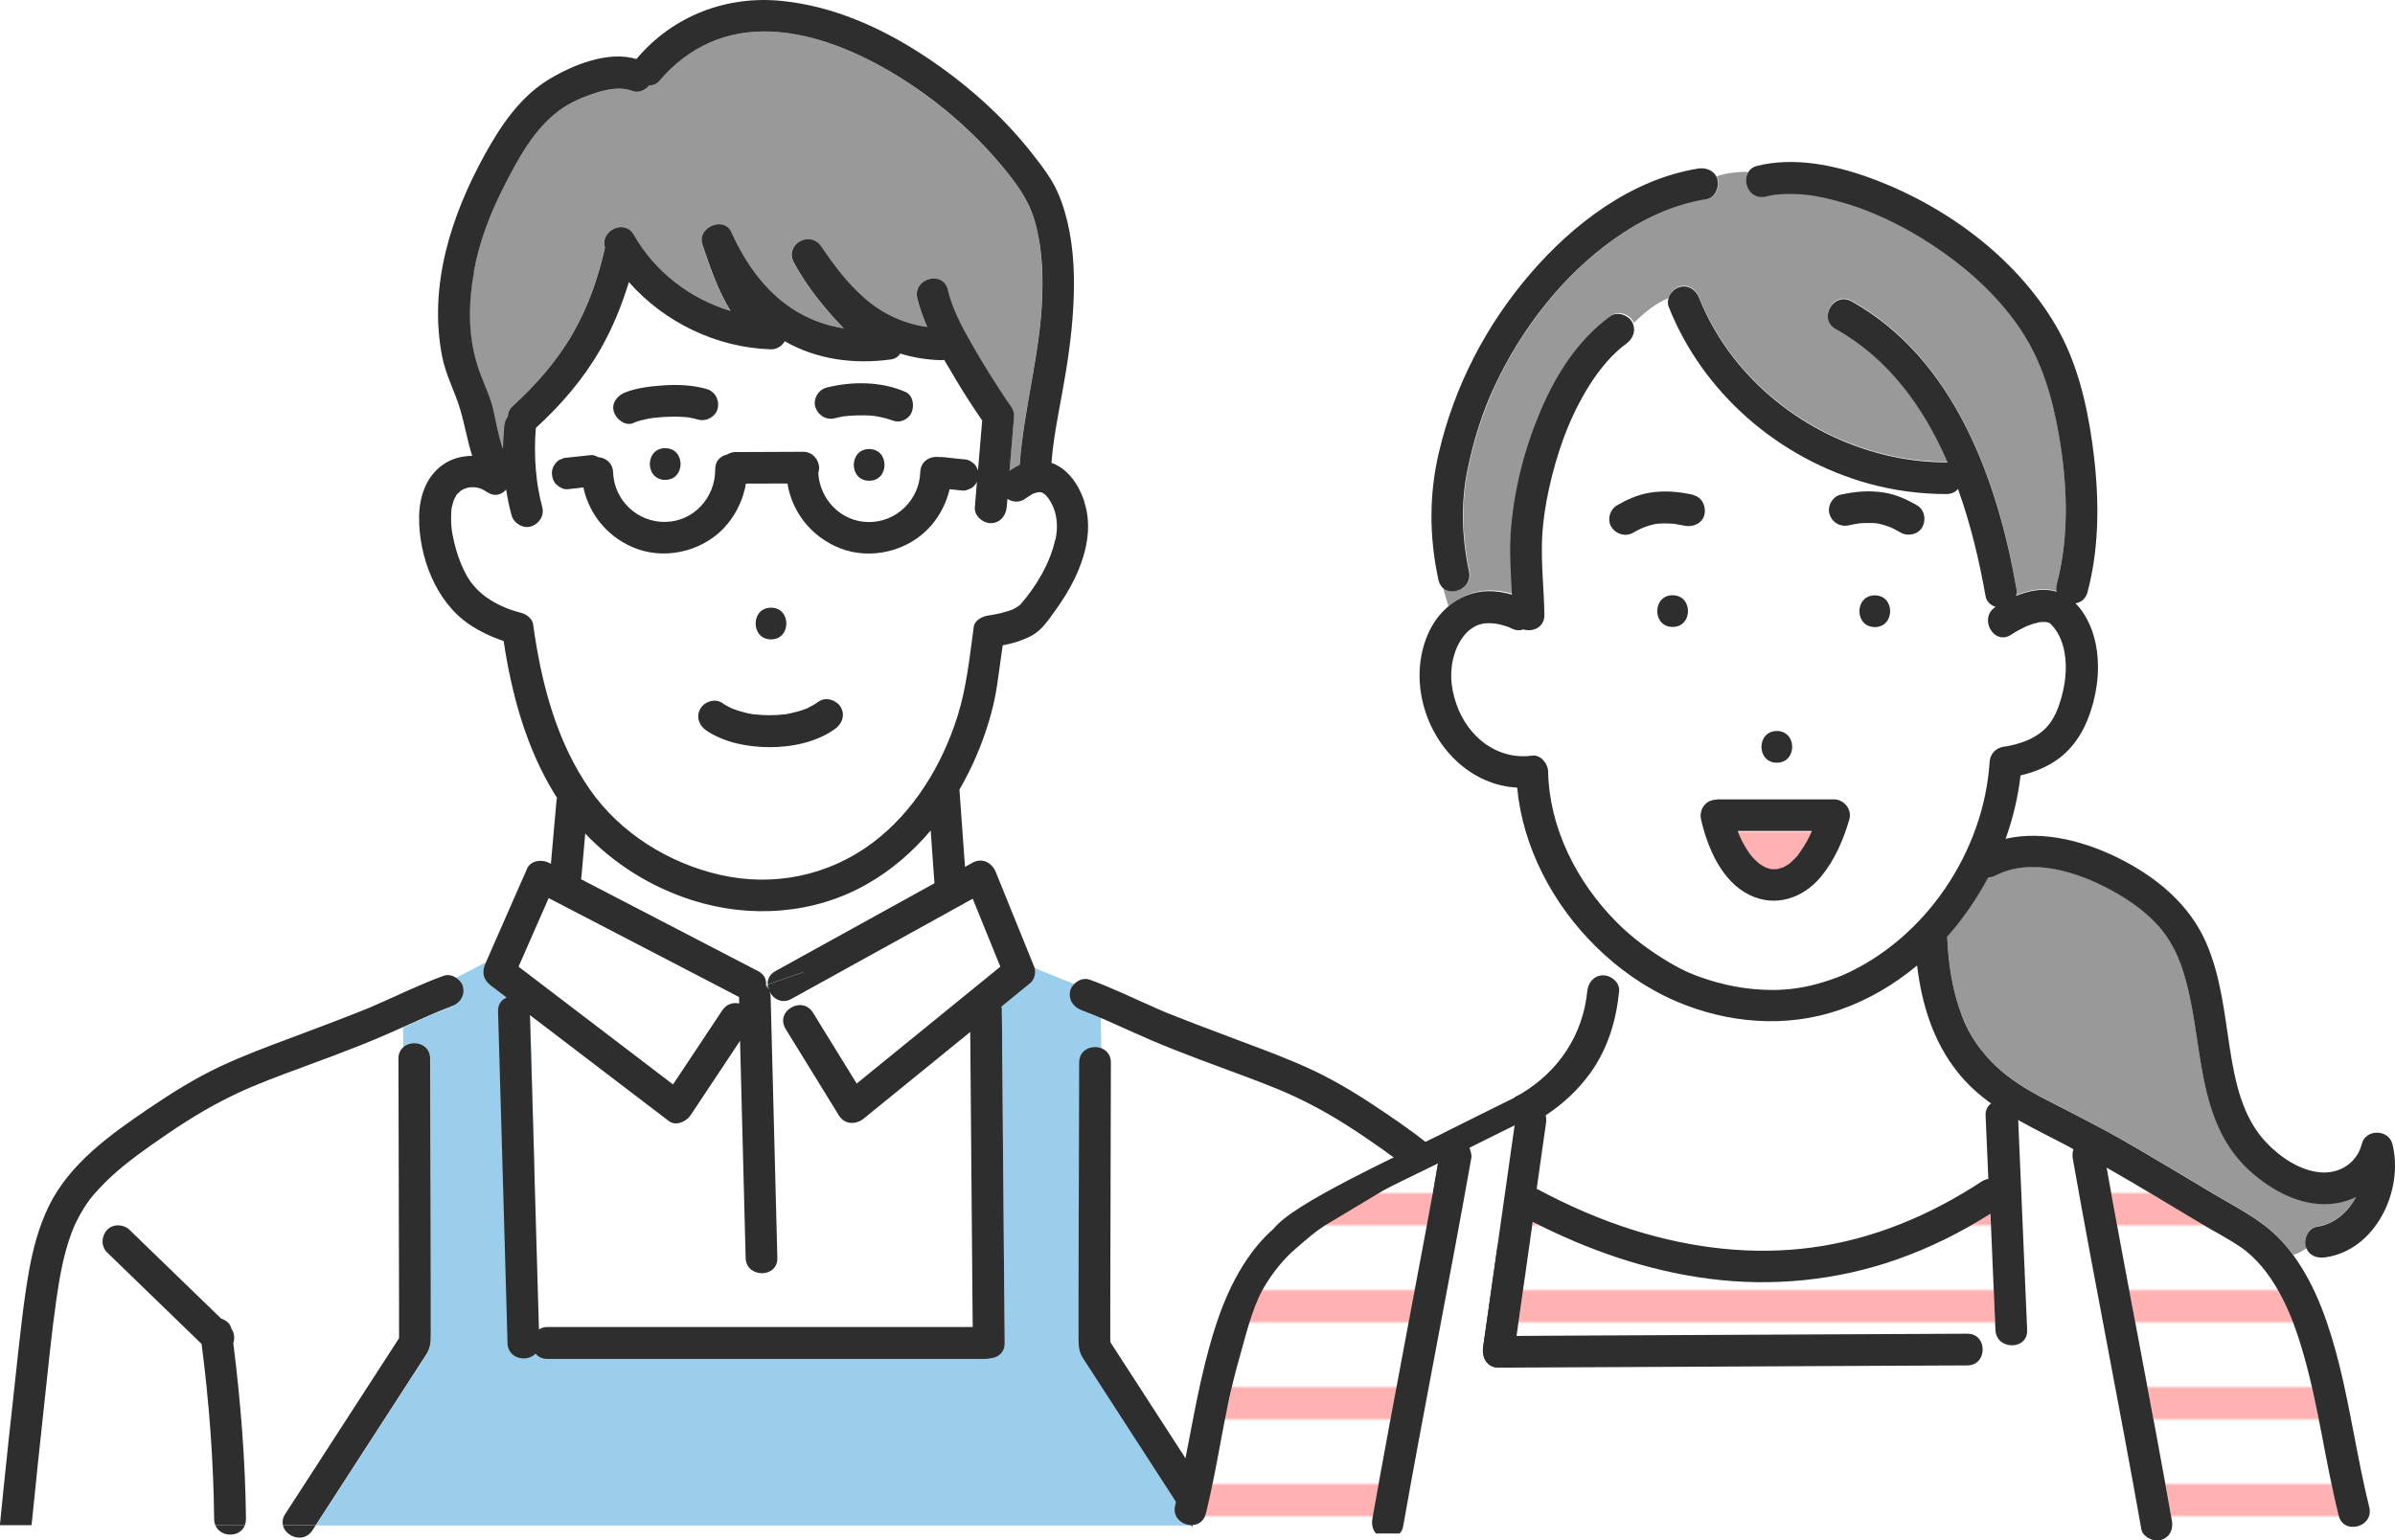 <?xml version="1.0" encoding="UTF-8"?>
<svg id="_レイヤー_2" data-name="レイヤー 2" xmlns="http://www.w3.org/2000/svg" width="192.59" height="123.91" xmlns:xlink="http://www.w3.org/1999/xlink" viewBox="0 0 192.59 123.91">
  <defs>
    <style>
      .cls-1 {
        fill: #fff;
      }

      .cls-2 {
        fill: url(#_新規パターンスウォッチ_4);
      }

      .cls-3 {
        fill: #ffe665;
      }

      .cls-4 {
        fill: #9aceec;
      }

      .cls-5, .cls-6 {
        fill: none;
      }

      .cls-7 {
        fill: #2e2e2e;
      }

      .cls-8 {
        fill: #999;
      }

      .cls-6 {
        stroke: #2e2e2e;
        stroke-miterlimit: 10;
        stroke-width: 2px;
      }

      .cls-9 {
        fill: #ffb2b1;
      }

      .cls-10 {
        fill: #7cc8a9;
      }
    </style>
    <pattern id="_新規パターンスウォッチ_4" data-name="新規パターンスウォッチ 4" x="0" y="0" width="30" height="30" patternTransform="translate(-6185.19 -6411.82) scale(.26)" patternUnits="userSpaceOnUse" viewBox="0 0 30 30">
      <g>
        <rect class="cls-5" width="30" height="30"/>
        <rect class="cls-9" y="10" width="30" height="10"/>
      </g>
    </pattern>
  </defs>
  <g id="_レイヤー_1-2" data-name="レイヤー 1">
    <g>
      <g>
        <path class="cls-4" d="m89.37,108.95c-.33-.51-.36-.99-.36-1.58,0-1.16,0-2.33,0-3.49,0-3.71.02-7.41.03-11.12,0-2.54.01-5.07.02-7.61,0-.17-.12-.25-.31-.25v-4.9l-2.38-.85h0l-2.75-1.11-.43-.21c.15.38-.02.98-.33,1.23-.56.45-1.11.91-1.67,1.36-.22.18-.44.36-.66.54.01.08.02.15.03.24,0,1.11.02,2.21.03,3.32.04,4.8.08,9.61.12,14.41.03,3.03.05,6.06.08,9.09,0,.79-.57,1.19-1.18,1.23-.11.03-.23.05-.36.05h-34.86c-.13,0-.25-.02-.36-.05-.61-.03-1.19-.44-1.18-1.23.03-3.03.05-6.06.08-9.09.04-4.8.08-9.61.12-14.41,0-1.11.02-2.21.03-3.32,0-.08.01-.16.03-.24-.22-.18-.44-.36-.66-.54-.56-.45-1.11-.91-1.67-1.36-.31-.25-.48-.85-.33-1.23l-.43.21-1.1.44c-.08-.29-.05-.62.11-.97.02-.04.03-.08.05-.11l-2.4,1.25c.21.14.36.33.47.55l-.48.2-.17,1.5s-.09.05-.14.07c-1.27.46-2.61,1.08-3.97,1.7l.03,1.6c.71-.65,2.18-.35,2.18.9,0,2.54.01,5.07.02,7.61,0,3.71.02,7.41.03,11.12,0,1.16,0,2.33,0,3.49,0,.59-.03,1.07-.36,1.58-2.96,4.58-5.93,9.16-8.89,13.74h72.87c-2.96-4.58-5.93-9.16-8.89-13.74Z"/>
        <path class="cls-1" d="m107.62,107.87c-.18.18-.37.36-.55.53-.61,4.67-.96,9.41-1.01,14.11,0,.18-.04.34-.1.48h14.77c-.33-3.32-.68-6.64-1.04-9.95-.3-2.75-.57-5.55-.96-8.26-.26-1.78-.57-3.57-1.2-5.26-.05-.14-.11-.28-.16-.42-.01-.03-.14-.32-.17-.38-.17-.35-.35-.69-.55-1.03-.47-.77-.66-1.01-1.24-1.65-1.29-1.42-2.76-2.53-4.3-3.62-1.83-1.29-3.71-2.54-5.71-3.57-1.73-.9-3.23-1.49-5.04-2.17-2.62-.98-8.3-3.52-10.87-4.62-.33-.14-.65-.29-.98-.43l.08,4.2-.38.04c0,1.9,0,3.81-.01,5.71-.01,4.11-.02,8.21-.03,12.32,0,.81,0,1.63,0,2.44,2.67,4.12,5.33,8.24,8,12.36.39.6.77,1.19,1.16,1.79.2.31.53,2.22.46,2.49h5.81c-.05-.14-.09-.3-.08-.48.05-4.73.43-9.48,1.02-14.18-.13-.38-.09-.81.15-1.14.07-.4.42-.7.82-.82,2.12-2.06,4.24-4.11,6.37-6.17.33-.32.66-.64,1-.97.48-.47,1.33-.51,1.81,0,.46.5.51,1.31,0,1.81-2.35,2.28-4.7,4.55-7.05,6.83Z"/>
        <g>
          <path class="cls-10" d="m67.85,33.48s.04,0,.06,0c0,0,0,0,.01,0-.02,0-.05,0-.07,0Z"/>
          <path class="cls-10" d="m52.63,33.59s-.03,0-.04,0c.08-.01.18-.03.04,0Z"/>
          <path class="cls-10" d="m67.93,33.47s-.01,0-.02,0c0,0,0,0,0,0,.07,0,.13-.02,0,0Z"/>
          <path class="cls-8" d="m39.65,32.92c.26,1.05.43,2.15.78,3.18,0-.62.04-1.23.1-1.83.03-.31.14-.57.3-.79,0-.28.12-.58.4-.83,1.9-1.72,3.57-3.64,4.84-5.86,1.23-2.14,2.02-4.47,2.57-6.87-.44-1.32,1.55-2.37,2.32-1.03,1.7,2.96,4.54,5.16,7.78,6.12-1-1.63-1.66-3.48-2.27-5.36-.45-1.37,1.74-2.3,2.33-.98,1.09,2.41,2.66,4.69,4.9,6.16,1.26.83,2.68,1.35,4.14,1.58-.35-.35-.68-.72-1.01-1.09-1.13-1.29-2.19-2.68-3-4.2-.78-1.46,1.29-2.64,2.21-1.29,1.07,1.57,2.09,2.96,3.58,4.24,1.41,1.21,3.1,1.98,4.93,2.23-.33-.75-.61-1.52-.8-2.31-.38-1.6,2.08-2.28,2.46-.68.43,1.81,1.38,3.44,2.36,5.11.75,1.29,1.55,2.56,2.39,3.8.19.28.44.56.53.89.09.33.02.7-.01,1.03-.1,1.24-.21,2.48-.31,3.72.26-.18.53-.34.82-.47,0-.02,0-.04,0-.07.34-4.55,1.67-8.95,1.81-13.53.07-2.1-.05-4.24-.68-6.26-.51-1.62-1.52-2.96-2.55-4.17-2.42-2.87-5.32-5.36-8.52-7.32-3.05-1.86-6.59-3.36-10.1-3.5-3.51-.14-6.58,1.19-8.93,3.96-.21.25-.52.36-.83.37-.32.39-.86.64-1.34.45-1.02-.41-2.23-.11-3.31.27-1,.35-2.02.84-2.85,1.5-1.85,1.49-3.07,3.73-4.13,5.82-1.13,2.22-2.01,4.49-2.47,6.96-.44,2.4-.48,4.96.21,7.32.38,1.27,1.02,2.43,1.33,3.73Z"/>
          <path class="cls-1" d="m42.57,78.42c3.85,2.94,7.7,5.87,11.55,8.81,1.32-1.99,2.64-3.98,3.96-5.96.35-.52.88-.65,1.36-.55,0-.17,0-.35-.01-.52-.61-.32-1.21-.63-1.82-.95-4.5-2.34-9-4.67-13.49-7.01-.81,1.84-1.61,3.68-2.42,5.51.29.22.59.45.88.67Z"/>
          <path class="cls-10" d="m61.61,79.3c.09.08.16.18.23.29-.05-.13-.08-.26-.08-.4l-.14.05s0,.04,0,.06Z"/>
          <path class="cls-1" d="m62.37,78.13c.66-.36,1.32-.73,1.97-1.09,3.6-1.99,7.21-3.98,10.81-5.97,0-.02,0-.04,0-.06-.02-.31-.04-.63-.07-.94-.08-1.08-.15-2.17-.23-3.25-1.45,1.72-3.17,3.21-5.15,4.33-4.26,2.42-9.4,2.76-14.03,1.28-3.29-1.05-6.25-2.89-8.6-5.36-.1,1.14-.2,2.27-.3,3.41,0,.09-.02.17-.04.26,4.75,2.47,9.5,4.93,14.25,7.4.5.26.67.69.63,1.12l.14-.05c-.02-.4.16-.81.63-1.07Z"/>
          <path class="cls-1" d="m65.37,81.45c1.17,1.9,2.34,3.81,3.52,5.71.15-.12.29-.24.44-.36,3.7-3.01,7.41-6.03,11.11-9.04-.74-1.82-1.48-3.65-2.22-5.47-.23.13-.46.26-.69.38-4.62,2.55-9.24,5.1-13.86,7.66-.76.42-1.48,0-1.77-.61.05.14.09.29.1.46,0,0,0,0,0,0l1.12,1.38c.41-.77,1.67-1.11,2.27-.13Z"/>
          <path class="cls-1" d="m78.09,90.28c-.02-2.43-.04-4.85-.06-7.28-2.85,2.32-5.71,4.64-8.56,6.96-.64.52-1.54.5-2.01-.26-1.43-2.32-2.86-4.65-4.29-6.97-.26-.42-.24-.83-.06-1.16l-1.12-1.38c.18,6.99.36,13.99.54,20.98.04,1.65-2.51,1.64-2.55,0-.15-5.82-.3-11.64-.45-17.46-1.33,2-2.66,4-3.98,5.99-.34.52-1.18.89-1.75.46-.6-.46-1.2-.91-1.8-1.37-3.12-2.38-6.25-4.76-9.37-7.15.03,1,.06,1.99.09,2.99.14,4.79.27,9.58.41,14.37.08,2.64.15,5.29.23,7.93.18-.12.41-.2.68-.2h34.2c0-.68-.01-1.36-.02-2.04-.04-4.8-.08-9.61-.12-14.41Z"/>
          <path class="cls-10" d="m52.54,33.61s.02,0,.03,0c0,0-.02,0-.03,0Z"/>
          <path class="cls-10" d="m101.22,79.62c.15.13.05.03,0,0h0Z"/>
          <path class="cls-10" d="m89.32,107.93c0,.22.06-.1,0-.21,0,.07,0,.14,0,.21Z"/>
          <path class="cls-1" d="m30.76,83.37c-2.57,1.1-5.22,2.03-7.84,3.02-1.82.68-3.32,1.27-5.04,2.17-1.99,1.04-3.87,2.28-5.71,3.57-1.54,1.08-3.01,2.2-4.3,3.62-.58.64-.77.88-1.24,1.65-.2.33-.39.67-.55,1.03-.03.06-.16.35-.17.38-.06.14-.11.28-.16.42-.62,1.69-.94,3.48-1.2,5.26-.39,2.72-.66,5.51-.96,8.26-.36,3.32-.71,6.63-1.04,9.95h14.77c-.06-.14-.09-.3-.1-.48-.05-4.71-.4-9.45-1.01-14.11-.18-.18-.37-.36-.55-.53-2.35-2.28-4.7-4.55-7.05-6.83-.51-.5-.46-1.3,0-1.81.47-.51,1.33-.47,1.81,0,.33.32.67.64,1,.97,2.12,2.06,4.24,4.11,6.37,6.17.4.13.74.42.82.82.24.34.28.76.15,1.14.6,4.7.97,9.45,1.02,14.18,0,.18-.03.34-.08.48h3.06c-.06-.27-.02-.58.18-.89.39-.6.77-1.19,1.16-1.79,2.67-4.12,5.33-8.24,8-12.36,0-.81,0-1.63,0-2.44-.01-4.11-.02-8.21-.03-12.32,0-2.58-.01-5.15-.02-7.73,0-.4.15-.7.37-.9l-.03-1.6c-.54.24-1.08.48-1.61.71Z"/>
          <path class="cls-1" d="m79.49,49.51c-.25.03.08-.01.17-.03.28-.05.55-.1.83-.17.32-.08.65-.17.96-.3.12-.05.53-.31.57-.36,1.26-1.43,2.41-3.35,2.82-5.22.19-.85.16-1.77-.16-2.59-.14-.35-.34-.69-.59-.96-.12-.12-.07-.1-.28-.21-.02-.01-.03-.02-.04-.03-.02,0-.04,0-.09-.02-.02,0-.04,0-.05-.01-.05,0-.09,0-.14,0-.07,0-.07,0-.06,0-.02,0-.05.02-.1.03-.09.03-.19.06-.28.09-.02,0-.03,0-.04.01-.02.01-.04.03-.07.05-.14.09-.29.18-.43.27-.5.42-1.09.37-1.53.09-.02.22-.04.45-.06.67-.06.69-.54,1.28-1.28,1.28-.65,0-1.33-.59-1.28-1.28.06-.69.12-1.38.17-2.07-.05.14-.13.26-.24.36-.12.12-.25.21-.41.26-.15.08-.32.12-.49.11-.07,0-.14-.02-.21-.02-.28-.03-.57-.06-.85-.09-.25,1.08-.75,2.07-1.49,2.93-1.76,2.04-4.83,2.8-7.34,1.81-2.25-.89-3.83-2.86-4.21-5.2-1.11,0-2.23,0-3.34.01-.19,1.18-.69,2.28-1.46,3.22-1.69,2.1-4.73,2.96-7.27,2.04-2.25-.81-3.85-2.68-4.34-4.95-.42.05-.84.09-1.26.14-.33.04-.67-.16-.9-.37-.25-.23-.36-.57-.37-.9-.01-.32.15-.68.37-.9.12-.12.25-.21.41-.26.15-.08.32-.12.49-.11.08,0,.15-.02.23-.03.54-.06,1.07-.12,1.61-.17.21-.02.42.05.61.16.6.05,1.17.45,1.2,1.22.08,2.24,1.96,4.03,4.22,3.99,2.27-.05,4.01-1.98,3.99-4.22,0-.69.44-1.09.96-1.2.2-.12.43-.2.67-.2.23,0,.46,0,.69,0,1.59,0,3.17-.01,4.76-.02.72,0,1.25.59,1.28,1.28,0,.14-.02.28-.07.41.11,2.13,1.82,3.92,4,3.96,2.27.04,4.13-1.78,4.2-4.01.03-.93.85-1.33,1.56-1.21.05,0,.11-.02.17-.01.07,0,.14.02.21.02.5.05.99.1,1.49.16.23,0,.45.06.64.17.09.07.17.13.26.2.16.15.26.34.31.55.11-1.35.23-2.69.34-4.04-.76-1.11-1.49-2.25-2.19-3.41-.29-.48-.58-.96-.86-1.46-.08.01-.17.02-.27.02-1.14-.02-2.23-.21-3.27-.53-.14.24-.38.42-.74.47-2.96.41-5.94.02-8.55-1.46-.23.39-.65.66-1.1.65-4.38-.14-8.56-2.15-11.43-5.41-.56,1.87-1.3,3.69-2.28,5.39-1.37,2.39-3.17,4.5-5.2,6.34-.1,1.12-.1,2.25,0,3.38.02.29.05.58.09.86,0,.04.01.08.02.12,0,.01,0,.04.01.09.02.14.04.29.07.43.08.5.19.99.32,1.47.19.69-.23,1.36-.89,1.57-.66.21-1.39-.25-1.57-.89-.19-.67-.33-1.37-.44-2.07-.35.41-.93.6-1.52.21-.37-.25-.72-.42-1.29-.4-.32.01-.6.12-.86.3.02,0-.19.18-.24.23-.12.13-.01-.03-.13.19-.16.3-.14.2-.24.56-.1.34-.11.44-.13.66-.04.59,0,1.25.07,1.71.22,1.22.58,2.36,1.11,3.35.93,1.76,2.73,2.67,4.51,3.13.39.1.83.47.89.89.64,4.66,1.85,9.41,4.58,13.32,2.44,3.49,6.33,5.9,10.45,6.84,4.28.97,8.7.08,12.23-2.55,3.35-2.5,5.63-6.28,6.87-10.22.73-2.33.97-4.75,1.3-7.16.08-.57.7-.87,1.2-.93Zm-9.61-10.83c-1.65,0-1.64-2.55,0-2.55s1.64,2.55,0,2.55Zm-3.45-7.5c2.03-.52,4.4-.51,6.34.34.65.29.75,1.19.46,1.75-.15.28-.47.51-.76.59-.36.1-.66.01-.98-.13.4.18.09.04-.02,0-.09-.03-.17-.06-.26-.08-.19-.05-.38-.1-.57-.13-.09-.02-.18-.03-.28-.05-.03,0-.06,0-.09-.01-.22-.02-.45-.04-.67-.05-.48-.02-.95,0-1.43.04-.09,0-.18.02-.26.03,0,0-.01,0-.02,0-.05,0-.09.01-.14.02-.22.04-.43.08-.65.14-.69.18-1.35-.22-1.57-.89-.21-.65.24-1.41.89-1.57Zm-12.95,7.43c-1.65,0-1.64-2.55,0-2.55s1.64,2.55,0,2.55Zm-3.22-7.06c.96-.38,2.06-.5,3.09-.57,1.15-.07,2.36-.03,3.47.29.69.2,1.05.89.89,1.57-.15.67-.93,1.08-1.57.89-.23-.07-.47-.12-.71-.16-.27-.02-.08-.01,0,0,0,0,0,0,0,0,.02,0,.03,0,.05,0-.06,0-.11-.01-.17-.02-.13-.01-.25-.02-.38-.03-.53-.03-1.05-.03-1.58,0-.26.02-.52.06-.77.07-.05,0-.1.01-.15.02-.12.02-.23.04-.35.06-.39.08-.77.17-1.14.32-.66.26-1.38-.29-1.57-.89-.23-.71.27-1.32.89-1.57Zm11.74,17.33c1.65,0,1.64,2.55,0,2.55s-1.64-2.55,0-2.55Zm5.14,9.76c-1.49,1.07-3.44,1.47-5.25,1.47-1.75,0-3.65-.35-5.12-1.35-.57-.39-.83-1.12-.46-1.75.33-.57,1.18-.85,1.75-.46.14.1.29.19.44.27.05.03.32.16.35.18.32.13.65.23.98.31.18.04.35.08.53.12.1.02.2.04.3.05.02,0,.02,0,.03,0,.02,0,.03,0,.06,0,.38.04.75.06,1.13.06.4,0,.8-.02,1.2-.07.02,0,.02,0,.03,0,.02,0,.04,0,.07-.01.1-.02.21-.04.31-.06.18-.04.36-.08.54-.13.2-.05.39-.11.58-.18.05-.02.1-.04.15-.05.03-.01.13-.05.15-.06.33-.16.63-.34.93-.55.56-.41,1.42-.09,1.75.46.37.64.1,1.34-.46,1.75Z"/>
          <path class="cls-7" d="m87.2,40.35c-.44-1.34-1.32-2.66-2.65-3.12.15-1.87.51-3.7.85-5.55.42-2.28.77-4.58.9-6.9.14-2.32.07-4.69-.47-6.96-.26-1.08-.63-2.19-1.19-3.16-.46-.8-1.05-1.55-1.62-2.28-2.43-3.11-5.47-5.77-8.76-7.93-3.4-2.23-7.26-3.95-11.34-4.37-4.48-.47-8.79,1.18-11.71,4.63-.01.01-.02.03-.03.04-2.27-.69-5.1.47-7,1.61-2.33,1.39-3.92,3.75-5.2,6.08-2.71,4.92-4.53,10.55-3.43,16.21.29,1.53,1.04,2.85,1.47,4.33.36,1.23.57,2.48.95,3.69-.85,0-1.69.23-2.38.73-1.37.98-1.88,2.62-1.89,4.24-.01,3.16,1.35,6.76,4.02,8.57.84.57,1.8,1.03,2.78,1.35.64,4.26,1.8,8.55,4.06,12.25.07.12.16.24.23.36-.02.08-.03.15-.04.23-.15,1.69-.3,3.38-.45,5.08-.05-.03-.11-.06-.16-.08-.56-.29-1.46-.2-1.75.46-1.11,2.52-2.21,5.04-3.32,7.56l1.98-1.03-1.98,1.03s-.03.08-.05.11c-.3.69-.15,1.29.46,1.75.42.32.84.64,1.26.96-.4.17-.71.54-.69,1.12.09,3,.17,6.01.26,9.01.14,4.79.27,9.58.41,14.37.03,1.1.06,2.2.09,3.3.04,1.28,1.59,1.56,2.26.84.2.26.52.43.95.43h35.23c.13,0,.25-.02.36-.05.61-.03,1.19-.44,1.18-1.23-.03-3.03-.05-6.06-.08-9.09-.04-4.8-.08-9.61-.12-14.41,0-1.11-.02-2.21-.03-3.32,0-.08-.01-.16-.03-.24.22-.18.44-.36.66-.54.56-.45,1.11-.91,1.67-1.36.31-.25.48-.85.33-1.23l-2.37-1.16,2.37,1.16s0,0,0-.01c-1.04-2.56-2.08-5.11-3.11-7.67-.31-.77-1.09-1.2-1.88-.76-.2.11-.4.22-.6.33-.13-1.76-.25-3.51-.38-5.27-.02-.31-.04-.63-.07-.94.51-.88.97-1.8,1.37-2.73.78-1.85,1.38-3.75,1.67-5.74.15-1.04.3-2.09.44-3.14.8-.15,1.59-.39,2.31-.77.8-.43,1.29-1.16,1.81-1.88.63-.86,1.21-1.77,1.67-2.73.91-1.9,1.45-4.09.77-6.16Zm-49.1-18.48c.45-2.46,1.33-4.73,2.47-6.96,1.06-2.08,2.27-4.32,4.13-5.82.83-.67,1.85-1.16,2.85-1.5,1.08-.38,2.29-.67,3.31-.27.48.19,1.02-.06,1.34-.45.32,0,.62-.12.83-.37,2.34-2.76,5.41-4.1,8.93-3.96,3.51.14,7.05,1.64,10.1,3.5,3.2,1.95,6.11,4.44,8.52,7.32,1.02,1.22,2.04,2.56,2.55,4.17.63,2.02.75,4.15.68,6.26-.14,4.58-1.47,8.98-1.81,13.53,0,.02,0,.04,0,.07-.29.13-.56.29-.82.47.1-1.24.21-2.48.31-3.72.03-.33.1-.7.01-1.03-.09-.33-.34-.62-.53-.89-.83-1.24-1.63-2.5-2.39-3.8-.97-1.67-1.93-3.3-2.36-5.11-.38-1.6-2.84-.92-2.46.68.19.78.47,1.55.8,2.31-1.82-.25-3.52-1.02-4.93-2.23-1.49-1.28-2.51-2.67-3.58-4.24-.92-1.35-2.99-.17-2.21,1.29.81,1.51,1.87,2.91,3,4.2.32.37.66.73,1.01,1.09-1.47-.23-2.88-.75-4.14-1.58-2.25-1.47-3.81-3.75-4.9-6.16-.6-1.32-2.78-.38-2.33.98.62,1.87,1.27,3.73,2.27,5.36-3.24-.96-6.09-3.16-7.78-6.12-.77-1.34-2.76-.29-2.32,1.03-.54,2.4-1.34,4.72-2.57,6.87-1.27,2.22-2.95,4.14-4.84,5.86-.28.25-.4.55-.4.83-.16.21-.27.48-.3.79-.06.6-.09,1.21-.1,1.83-.36-1.03-.53-2.13-.78-3.18-.32-1.3-.96-2.45-1.33-3.73-.7-2.36-.66-4.92-.21-7.32Zm3.6,55.88c.81-1.84,1.61-3.68,2.42-5.51,4.5,2.34,9,4.67,13.49,7.01.61.32,1.21.63,1.82.95,0,.17,0,.35.01.52-.48-.11-1.01.03-1.36.55-1.32,1.99-2.64,3.98-3.96,5.96-3.85-2.94-7.7-5.87-11.55-8.81-.29-.22-.59-.45-.88-.67Zm22.92.45l-2.87.99c0,.13.04.27.08.4-.06-.11-.14-.21-.23-.29,0-.02,0-.04,0-.06l-.97.34.97-.34c.04-.42-.13-.86-.63-1.12-4.75-2.47-9.5-4.93-14.25-7.4.02-.08.03-.17.04-.26.1-1.14.2-2.27.3-3.41,2.35,2.47,5.31,4.31,8.6,5.36,4.63,1.48,9.77,1.14,14.03-1.28,1.98-1.12,3.7-2.61,5.15-4.33.08,1.08.15,2.17.23,3.25.02.31.04.63.07.94,0,.02,0,.04,0,.06-3.6,1.99-7.21,3.98-10.81,5.97-.66.36-1.32.73-1.97,1.09-.47.26-.65.66-.63,1.07l2.87-.99Zm12.91-5.53c.23-.13.46-.26.69-.38.74,1.82,1.48,3.65,2.22,5.47-3.7,3.01-7.41,6.03-11.11,9.04-.15.12-.29.24-.44.36-1.17-1.9-2.34-3.81-3.52-5.71-.6-.98-1.86-.64-2.27.13l1.97,2.44-1.97-2.44c-.17.33-.19.74.06,1.16,1.43,2.32,2.86,4.65,4.29,6.97.46.76,1.37.78,2.01.26,2.85-2.32,5.71-4.64,8.56-6.96.02,2.43.04,4.85.06,7.28.04,4.8.08,9.61.12,14.41,0,.68.01,1.36.02,2.04h-34.2c-.28,0-.5.08-.68.2-.08-2.64-.15-5.29-.23-7.93-.14-4.79-.27-9.58-.41-14.37-.03-1-.06-1.99-.09-2.99,3.12,2.38,6.25,4.76,9.37,7.15.6.46,1.2.91,1.8,1.37.57.44,1.4.06,1.75-.46,1.33-2,2.66-4,3.98-5.99.15,5.82.3,11.64.45,17.46.04,1.64,2.6,1.65,2.55,0-.18-6.99-.36-13.99-.54-20.98l-.12-.15.12.15s0,0,0,0c0-.17-.04-.32-.1-.46.29.61,1.01,1.03,1.77.61,4.62-2.55,9.24-5.1,13.86-7.66Zm7.32-29.24c-.41,1.87-1.55,3.79-2.82,5.22-.04.05-.45.31-.57.36-.31.13-.64.22-.96.3-.27.07-.55.12-.83.17-.09.01-.42.06-.17.03-.5.06-1.12.36-1.2.93-.33,2.41-.57,4.84-1.3,7.16-1.24,3.94-3.52,7.72-6.87,10.22-3.53,2.63-7.94,3.53-12.23,2.55-4.13-.94-8.01-3.35-10.45-6.84-2.73-3.91-3.94-8.66-4.58-13.32-.06-.42-.51-.79-.89-.89-1.78-.46-3.58-1.37-4.51-3.13-.53-.99-.89-2.14-1.11-3.35-.08-.46-.11-1.12-.07-1.71.01-.21.03-.32.13-.66.1-.37.08-.26.24-.56.12-.22,0-.06.13-.19.05-.05.26-.23.24-.23.26-.18.54-.28.86-.3.57-.02.92.15,1.29.4.59.39,1.16.21,1.52-.21.11.7.25,1.4.44,2.07.18.64.91,1.1,1.57.89.66-.21,1.08-.88.89-1.57-.13-.48-.24-.98-.32-1.47-.02-.14-.05-.29-.07-.43,0-.05-.01-.08-.01-.09,0-.04-.01-.08-.02-.12-.03-.29-.06-.57-.09-.86-.09-1.12-.1-2.25,0-3.38,2.03-1.85,3.84-3.96,5.2-6.34.97-1.7,1.71-3.52,2.28-5.39,2.87,3.25,7.05,5.27,11.43,5.41.45.01.88-.26,1.1-.65,2.61,1.48,5.59,1.87,8.55,1.46.35-.05.59-.23.74-.47,1.04.32,2.13.5,3.27.53.09,0,.18,0,.27-.02.29.5.58.98.86,1.46.69,1.16,1.42,2.3,2.19,3.41-.11,1.35-.23,2.69-.34,4.04-.06-.21-.15-.4-.31-.55-.09-.07-.17-.13-.26-.2-.2-.12-.41-.17-.64-.17-.5-.05-.99-.1-1.49-.16-.07,0-.14-.02-.21-.02-.06,0-.11,0-.17.01-.71-.12-1.53.28-1.56,1.21-.07,2.23-1.93,4.06-4.2,4.01-2.19-.04-3.89-1.83-4-3.96.05-.13.07-.27.07-.41-.03-.69-.56-1.28-1.28-1.28-1.59,0-3.17.01-4.76.02-.23,0-.46,0-.69,0-.24,0-.47.08-.67.2-.52.11-.97.51-.96,1.2.02,2.25-1.72,4.18-3.99,4.22-2.27.05-4.14-1.74-4.22-3.99-.03-.77-.6-1.17-1.2-1.22-.19-.11-.4-.19-.61-.16-.54.06-1.07.12-1.61.17-.08,0-.15.02-.23.03-.18,0-.34.03-.49.11-.16.05-.3.14-.41.26-.22.22-.39.58-.37.9.01.33.12.67.37.9.23.21.57.41.9.37.42-.05.84-.09,1.26-.14.49,2.27,2.09,4.14,4.34,4.95,2.54.91,5.58.05,7.27-2.04.77-.95,1.26-2.05,1.46-3.22,1.11,0,2.23,0,3.34-.01.38,2.34,1.96,4.31,4.21,5.2,2.51,1,5.58.23,7.34-1.81.74-.86,1.24-1.86,1.49-2.93.28.03.57.06.85.09.07,0,.14.02.21.02.18,0,.34-.03.49-.11.16-.05.3-.14.41-.26.11-.1.19-.22.24-.36-.06.69-.12,1.38-.17,2.07-.06.69.63,1.28,1.28,1.28.74,0,1.22-.59,1.28-1.28.02-.22.04-.45.06-.67.44.28,1.03.33,1.53-.09.14-.09.29-.18.43-.27.03-.02.05-.03.07-.05,0,0,.02,0,.04-.01.09-.03.19-.06.28-.09.05-.01.08-.02.1-.03,0,0,0,.01.06,0,.05,0,.09,0,.14,0,.02,0,.03,0,.05.01.05.01.07.02.09.02.01,0,.02.01.04.03.2.12.16.09.28.21.25.27.45.62.59.96.33.82.35,1.74.16,2.59Z"/>
          <path class="cls-7" d="m62,51.43c1.64,0,1.65-2.55,0-2.55s-1.65,2.55,0,2.55Z"/>
          <path class="cls-7" d="m53.49,36.05c-1.64,0-1.65,2.55,0,2.55s1.65-2.55,0-2.55Z"/>
          <path class="cls-7" d="m69.89,36.12c-1.64,0-1.65,2.55,0,2.55s1.65-2.55,0-2.55Z"/>
          <path class="cls-7" d="m67.91,33.48s.01,0,.02,0c0,0,0,0,0,0,0,0,0,0-.01,0Z"/>
          <path class="cls-7" d="m67.12,33.64c.21-.05.43-.1.65-.14.05,0,.09-.02.14-.02-.02,0-.04,0-.06,0,.02,0,.05,0,.07,0,0,0,.01,0,.02,0,.12-.02.06,0,0,0,.09,0,.18-.02.26-.03.47-.04.95-.05,1.43-.04.22,0,.45.02.67.05.03,0,.06,0,.09.01.09.02.18.03.28.05.19.04.38.08.57.13.09.02.17.05.26.08.1.04.42.17.02,0,.33.14.63.23.98.13.3-.08.62-.31.76-.59.29-.55.2-1.46-.46-1.75-1.94-.85-4.31-.86-6.34-.34-.65.16-1.1.92-.89,1.57.22.67.88,1.07,1.57.89Z"/>
          <path class="cls-7" d="m50.94,34.01c.37-.15.75-.24,1.14-.32.12-.02.23-.04.35-.06.05,0,.1-.02.15-.02.26-.02.51-.06.77-.07.53-.03,1.05-.04,1.58,0,.13,0,.26.02.38.03.06,0,.11.02.17.02-.02,0-.03,0-.05,0,.24.04.48.09.71.16.64.19,1.42-.23,1.57-.89.16-.68-.2-1.37-.89-1.57-1.11-.32-2.32-.37-3.47-.29-1.03.07-2.12.19-3.09.57-.62.25-1.12.86-.89,1.57.19.6.91,1.16,1.57.89Zm1.65-.41s.03,0,.04,0c.14-.02.04,0-.04,0Zm-.02,0s-.02,0-.03,0c0,0,.02,0,.03,0Z"/>
          <path class="cls-7" d="m55.43,33.57s0,0,0,0c-.08-.01-.26-.02,0,0Z"/>
          <path class="cls-7" d="m37.24,79.39c-.08-.3-.29-.56-.56-.74l-2.66,1.39,2.66-1.39c-.3-.2-.67-.28-1.01-.16-1.87.68-3.67,1.57-5.49,2.36-.2.09-.4.17-.6.26-.04.02-.4.16-.1.04-.06.02-.11.05-.17.07-.75.3-1.5.59-2.25.88-1.2.46-2.4.91-3.6,1.36-1.96.73-3.92,1.46-5.81,2.35-1.98.94-3.84,2.1-5.65,3.33-3.11,2.11-6.42,4.45-8.1,7.93-.77,1.6-1.23,3.31-1.55,5.06-.46,2.57-.72,5.18-1.01,7.78-.47,4.25-.93,8.51-1.35,12.77h2.55c.33-3.32.68-6.64,1.04-9.95.3-2.75.57-5.55.96-8.26.26-1.78.57-3.57,1.2-5.26.05-.14.11-.28.16-.42.01-.03.14-.32.17-.38.17-.35.35-.69.55-1.03.47-.77.66-1.01,1.24-1.65,1.29-1.42,2.76-2.53,4.3-3.62,1.83-1.29,3.71-2.54,5.71-3.57,1.73-.9,3.23-1.49,5.04-2.17,2.62-.98,5.27-1.92,7.84-3.02.54-.23,1.08-.47,1.61-.71l-.04-1.85.04,1.85c1.36-.61,2.7-1.23,3.97-1.7.65-.24,1.08-.87.89-1.57Z"/>
          <path class="cls-7" d="m34.64,103.88c0-3.71-.02-7.41-.03-11.12,0-2.54-.01-5.07-.02-7.61,0-1.25-1.47-1.55-2.18-.9l.08,3.9-.08-3.9c-.22.21-.37.5-.37.9,0,2.58.01,5.15.02,7.73.01,4.11.02,8.21.03,12.32,0,.81,0,1.63,0,2.44-2.67,4.12-5.33,8.24-8,12.36-.39.6-.77,1.19-1.16,1.79-.2.31-.24.62-.18.89h2.64c2.96-4.58,5.93-9.16,8.89-13.74.33-.51.36-.99.36-1.58,0-1.16,0-2.33,0-3.49Z"/>
          <path class="cls-7" d="m86.73,104.19c0-3.71.02-7.41.03-11.12,0-2.54.01-5.07.02-7.61,0-1.25,1.47-1.55,2.18-.9l-.08,3.9.08-3.9c.22.21.37.5.37.9,0,2.58-.01,5.15-.02,7.73-.01,4.11-.02,8.21-.03,12.32,0,.81,0,1.63,0,2.44,2.67,4.12,5.33,8.24,8,12.36.39.6.77,1.19,1.16,1.79.2.31.24.62.18.89h-2.64c-2.96-4.58-5.93-9.16-8.89-13.74-.33-.51-.36-.99-.36-1.58,0-1.16,0-2.33,0-3.49Z"/>
          <path class="cls-7" d="m22.75,122.69c.22.94,1.69,1.47,2.38.4.09-.13.17-.27.26-.4h-2.64Z"/>
          <path class="cls-7" d="m19.78,122.21c-.05-4.73-.43-9.48-1.02-14.18.13-.38.09-.81-.15-1.14-.07-.4-.42-.7-.82-.82-2.12-2.06-4.24-4.11-6.37-6.17-.33-.32-.66-.64-1-.97-.48-.47-1.33-.51-1.81,0-.46.5-.51,1.31,0,1.81,2.35,2.28,4.7,4.55,7.05,6.83.18.18.37.36.55.53.61,4.67.96,9.41,1.01,14.11,0,.18.04.34.1.48h2.37c.05-.14.09-.3.08-.48Z"/>
          <path class="cls-7" d="m86.05,79.7c.08-.3.29-.56.56-.74l2.66,1.39-2.66-1.39c.3-.2.67-.28,1.01-.16,1.87.68,3.67,1.57,5.49,2.36.2.09.4.17.6.26.04.02.4.16.1.04.06.02.11.05.17.07.75.3,1.5.59,2.25.88,1.2.46,2.4.91,3.6,1.36,1.96.73,3.92,1.46,5.81,2.35,1.98.94,3.84,2.1,5.65,3.33,3.11,2.11,6.42,4.45,8.1,7.93.77,1.6,1.23,3.31,1.55,5.06.46,2.57.72,5.18,1.01,7.78.47,4.25.93,8.51,1.35,12.77h-2.55c-.33-3.32-.68-6.64-1.04-9.95-.3-2.75-.57-5.55-.96-8.26-.26-1.78-.57-3.57-1.2-5.26-.05-.14-.11-.28-.16-.42-.01-.03-.14-.32-.17-.38-.17-.35-.35-.69-.55-1.03-.47-.77-.66-1.01-1.24-1.65-1.29-1.42-2.76-2.53-4.3-3.62-1.83-1.29-3.71-2.54-5.71-3.57-1.73-.9-3.23-1.49-5.04-2.17-2.62-.98-5.27-1.92-7.84-3.02-.54-.23-1.08-.47-1.61-.71l.04-1.85-.04,1.85c-1.36-.61-2.7-1.23-3.97-1.7-.65-.24-1.08-.87-.89-1.57Z"/>
          <path class="cls-7" d="m103.51,122.52c.05-4.73.43-9.48,1.02-14.18-.13-.38-.09-.81.15-1.14.07-.4.42-.7.82-.82,2.12-2.06,4.24-4.11,6.37-6.17.33-.32.66-.64,1-.97.48-.47,1.33-.51,1.81,0,.46.5.51,1.31,0,1.81-2.35,2.28-4.7,4.55-7.05,6.83-.18.18-.37.36-.55.53-.61,4.67-.96,9.41-1.01,14.11,0,.18-.04.34-.1.48h-2.37c-.05-.14-.09-.3-.08-.48Z"/>
          <path class="cls-7" d="m17.32,122.69c.4,1,2,1,2.37,0h-2.37Z"/>
          <path class="cls-7" d="m65.85,56.42c-.29.21-.6.39-.93.55-.03.01-.12.05-.15.06-.05.02-.1.04-.15.05-.19.07-.38.13-.58.18-.18.05-.36.09-.54.13-.1.02-.21.04-.31.06-.03,0-.05.01-.07.01,0,0-.02,0-.03,0-.4.05-.8.07-1.2.07-.38,0-.76-.02-1.13-.06-.03,0-.04,0-.06,0,0,0-.01,0-.03,0-.1-.02-.2-.03-.3-.05-.18-.03-.36-.07-.53-.12-.33-.08-.66-.19-.98-.31-.03-.02-.3-.15-.35-.18-.15-.08-.3-.17-.44-.27-.57-.39-1.42-.11-1.75.46-.37.63-.11,1.36.46,1.75,1.47.99,3.37,1.35,5.12,1.35,1.8,0,3.76-.4,5.25-1.47.56-.4.83-1.11.46-1.75-.32-.55-1.18-.86-1.75-.46Z"/>
        </g>
      </g>
      <g>
        <path class="cls-1" d="m189.51,123.49l-.18-.69c-.54.05-1.1-.22-1.27-.9-1.07-4.29-1.6-8.7-2.82-12.96-.5-1.75-1.1-3.46-1.99-5.05-.8-1.43-1.82-2.74-3.12-3.62-1.02-.69-2.12-1.26-3.17-1.88-1.21-.72-2.41-1.45-3.62-2.17-1.31-.78-2.62-1.55-3.94-2.31,1.69,9.47,3.58,18.91,5.25,28.39.08.44-.02.88-.28,1.19h15.13Z"/>
        <path class="cls-1" d="m160.46,106.97c-.13-3.12-.26-6.23-.4-9.35-2.38,1.5-4.91,2.76-7.56,3.69-4.79,1.68-9.96,2.19-14.99,1.55-5.01-.64-9.78-2.3-14.26-4.59-.43,3.06-.87,6.12-1.3,9.18,1.06,0,2.11-.01,3.17-.02,6.77-.03,13.54-.07,20.32-.1,4.25-.02,8.51-.04,12.76-.06.62,0,1,.35,1.16.8l1.35-.39c-.14-.19-.23-.42-.24-.71Z"/>
        <path class="cls-1" d="m111.03,123.49h61.44c-.13-.14-.23-.31-.27-.51-1.76-9.95-3.75-19.85-5.51-29.79-.05-.26-.03-.52.05-.76-.17-.09-.33-.18-.49-.27-1.32-.7-2.67-1.35-3.95-2.08.24,5.63.48,11.26.72,16.89.06,1.36-1.67,1.59-2.31.71l-1.35.39c.26.75-.13,1.75-1.16,1.75-1.54,0-3.09.02-4.63.02-6.77.03-13.54.07-20.32.1-4.25.02-8.51.04-12.76.06-.91,0-1.34-.82-1.23-1.62.11-.77.22-1.55.33-2.32.71-4.98,1.41-9.96,2.12-14.95-.94.42-1.91.77-2.91,1.08-.74.23-1.47.47-2.21.71l-5.56,30.57Z"/>
        <g>
          <path class="cls-3" d="m132.13,42.43s.02,0,.03-.01c.02,0,.03-.02.05-.03-.03.01-.05.02-.08.04Z"/>
          <path class="cls-3" d="m132.13,42.43s0,0-.01,0c-.03.01-.06.03-.09.04.02,0,.04-.02.06-.03.01,0,.02-.01.04-.02Z"/>
          <path class="cls-9" d="m139.74,66.88c.02.06.05.12.07.19,0,.02.03.08.05.13.02.04.04.1.05.11.02.05.05.1.07.16.06.13.13.27.2.4.13.25.28.49.44.72.05.07.17.23.16.22.05.06.09.12.14.17.13.14.27.28.41.41.11.09.31.21.07.07.08.05.16.11.24.16.08.05.16.1.24.14.02.01.09.04.14.07.05.02.1.04.12.04.08.03.17.04.25.07.04,0,.06.02.08.02.07,0,.14,0,.16,0,.09,0,.18-.02.27-.01,0,0,0,0,.01,0,.15-.04.29-.09.44-.13.03-.01.06-.03.09-.04.09-.04.17-.09.25-.14.07-.05.14-.1.21-.14,0,0,0,0,.01,0,.01-.01.02-.02.04-.04.18-.16.35-.32.51-.5.02-.02.11-.13.16-.18.04-.05.15-.2.16-.22.39-.56.67-1.09.91-1.64-1.99,0-3.97,0-5.96,0Z"/>
          <path class="cls-3" d="m134.66,42.11s.02,0,.03,0c0,0,0,0,.01,0-.01,0-.03,0-.04,0Z"/>
          <path class="cls-3" d="m133.39,42.09s.03,0,0,0h0Z"/>
          <path class="cls-3" d="m134.7,42.12s0,0,0,0c.02,0,.04,0,.06.01.06,0,.08,0-.06-.01Z"/>
          <path class="cls-2" d="m189.51,123.49l-.18-.69c-.54.05-1.1-.22-1.27-.9-1.07-4.29-1.6-8.7-2.82-12.96-.5-1.75-1.1-3.46-1.99-5.05-.8-1.43-1.82-2.74-3.12-3.62-1.02-.69-2.12-1.26-3.17-1.88-1.21-.72-2.41-1.45-3.62-2.17-1.31-.78-2.62-1.55-3.94-2.31,1.69,9.47,3.58,18.91,5.25,28.39.08.44-.02.88-.28,1.19h15.13Z"/>
          <path class="cls-1" d="m128.97,78.43c.64,0,1.34.59,1.28,1.28-.23,2.35-.92,4.64-2.31,6.57-1,1.4-2.22,2.51-3.59,3.41.04.2.05.41.02.63-.11.77-.22,1.55-.33,2.32-.14.99-.28,1.97-.42,2.96,2.52,1.35,5.14,2.5,7.87,3.35,4.59,1.43,9.45,2.02,14.24,1.38,4.92-.65,9.55-2.6,13.68-5.32.18-.12.36-.18.53-.2-.07-1.7-.14-3.39-.22-5.09-.02-.46.17-.78.44-.98-1-.73-1.93-1.56-2.73-2.57-1.95-2.48-2.85-5.46-3.22-8.53-1.84,1.53-3.92,2.76-6.17,3.55-4.34,1.53-9.12,1.11-13.3-.71-2.35-1.02-4.51-2.53-6.37-4.37l-.38,2.84c.22-.3.55-.5.99-.5Z"/>
          <path class="cls-8" d="m185.41,100.23c-.17-.6.21-1.48.89-1.57,1.4-.2,2.51-1.16,3.15-2.39-.51.25-1.06.43-1.64.51-2.42.34-4.71-.78-6.53-2.29-5.02-4.16-3.93-11.01-5.8-16.6-.41-1.23-1.06-2.49-1.96-3.48-1.06-1.17-2.37-2.08-3.76-2.83-2.66-1.45-6.39-2.67-9.28-1.18-.2.11-.4.15-.59.15-.86,1.62-1.89,3.14-3.09,4.53-.07.08-.15.16-.22.24.1,2.17.41,4.32,1.18,6.36.59,1.56,1.55,2.94,2.78,4.09,1.07,1,2.31,1.79,3.71,2.52,2.22,1.17,4.46,2.27,6.64,3.51,2.37,1.36,4.7,2.78,7.05,4.18,1.86,1.11,3.86,2.07,5.37,3.65.4.41.76.85,1.1,1.31.38-.12.75-.3,1.07-.54-.03-.06-.05-.12-.07-.19Z"/>
          <path class="cls-8" d="m135.07,23.04c.72-.2,1.32.25,1.57.89.66,1.67,1.58,3.26,2.68,4.69,4.04,5.26,10.56,8.53,17.2,8.52.03,0,.06,0,.09,0-1.91-4.42-4.74-8.34-9.01-10.74-1.44-.8-.15-3.01,1.29-2.21,8.21,4.6,11.7,14.26,13.25,23.04.04.22.03.44-.02.65.79-.32,1.64-.53,2.45-.48.28.02.55.07.81.15-.05-.19-.05-.4.01-.63,1.04-3.9.86-8.15.15-12.1-.53-2.98-1.34-5.78-3.01-8.3-1.63-2.46-3.85-4.56-6.25-6.26-2.38-1.68-4.97-3.05-7.73-3.91-.63-.2-1.26-.36-1.91-.5-.69-.14-1.02-.2-1.61-.25-.58-.05-1.17-.07-1.75-.03-.14,0-.28.02-.41.03-.06,0-.11.01-.17.02,0,0,0,0,0,0-.24.04-.47.09-.71.14-1.24.3-1.92-1.1-1.42-1.94-.85,0-1.7.08-2.52.36.04.08.07.16.1.25.17.61-.21,1.46-.89,1.57-2.72.44-5.2,1.63-7.43,3.21-4.13,2.93-7.41,7.18-9.56,11.73-1.01,2.15-1.74,4.48-2.22,6.8-.56,2.73-.47,5.49.12,8.21.29,1.34-1.37,2.03-2.13,1.3.13.52.28,1.03.44,1.52.9-.79,2.05-1.27,3.32-1.28.62,0,1.25.1,1.86.28-.09-1.82-.22-3.65-.06-5.47.29-3.22,1.11-6.38,2.38-9.35,1.24-2.92,3-5.69,5.59-7.58.56-.41,1.43-.09,1.75.46.03.05.05.1.07.15.85-.8,1.72-1.56,2.8-2,.12-.44.49-.84.91-.95Z"/>
          <path class="cls-1" d="m165.92,51.91c-.17-.63-.46-1.22-.92-1.7-.02-.02-.1-.09-.13-.13-.03-.01-.06-.03-.07-.04-.05-.02-.18-.05-.26-.07.01.01-.25,0-.3,0-.05,0-.11,0-.16.01-.02,0-.06.01-.11.02-.31.07-.62.16-.91.28-.18.07,0,0-.22.1-.12.06-.24.12-.36.18-.25.13-.5.27-.73.43-1.37.92-2.64-1.29-1.29-2.21,0,0,.02-.01.03-.02-.39-.14-.73-.44-.8-.85-.5-2.84-1.2-5.8-2.22-8.64-.21.24-.52.41-.93.41-2.11,0-4.22-.28-6.25-.84-7.19-1.99-13.34-7.27-16.09-14.24-.08-.2-.08-.42-.02-.62-1.08.44-1.96,1.2-2.8,2,.25.6-.01,1.22-.53,1.6-1.16.85-2.16,2.08-2.95,3.32-1.61,2.54-2.63,5.42-3.27,8.35-.29,1.34-.48,2.56-.55,3.92-.1,2.08.14,4.15.18,6.23.02,1.01-.94,1.4-1.69,1.17-.3.1-.64.09-.99-.1-.06-.03-.13-.06-.19-.09-.01,0-.02,0-.03-.01-.1-.03-.2-.07-.3-.1-.24-.07-.48-.13-.72-.17-.02,0-.31-.03-.37-.03-.16,0-.32,0-.48.01-.04.01-.27.05-.33.06-.1.03-.35.11-.34.11-.16.07-.52.3-.67.44-.54.5-.9,1.19-1.1,1.79-.44,1.36-.34,2.69.13,4.08.91,2.63,3.27,4.54,6.1,4.16.7-.09,1.26.66,1.28,1.28.09,4.54,2.29,8.86,5.45,12.06,1.29,1.31,2.73,2.36,4.3,3.3.27.16.53.31.81.45.64.33,1,.48,1.61.7,1.92.7,3.93,1.07,5.97,1.06,1.14,0,2.25-.16,3.35-.45.46-.12.91-.26,1.36-.42.19-.07.38-.14.57-.21.22-.08.19-.08.3-.12,6.63-2.92,11.31-9.91,11.78-17.11.05-.75.55-1.21,1.28-1.28,0,0,0,0,0,0,.01,0,.02,0,.04,0,.26-.05.52-.1.77-.17.72-.2,1.25-.4,1.88-.84,1.05-.73,1.5-1.84,1.81-2.94.38-1.34.51-2.78.13-4.12Zm-23.04,6.89c1.65,0,1.64,2.55,0,2.55s-1.64-2.55,0-2.55Zm-8.38-8.36c-1.65,0-1.64-2.55,0-2.55s1.64,2.55,0,2.55Zm.98-8.17c-.24-.05-.48-.08-.72-.13-.02,0-.04,0-.07-.01-.05,0-.1-.01-.15-.02-.12-.01-.24-.02-.36-.02-.21,0-.42,0-.64,0-.09,0-.18.02-.28.02-.01,0-.03,0-.04,0-.36.07-.71.17-1.06.3-.16.08-.17.08-.13.06-.07.03-.14.07-.21.1-.17.09-.34.18-.5.27-.62.36-1.37.13-1.75-.46-.37-.58-.12-1.42.46-1.75.8-.46,1.66-.85,2.58-1,1.2-.2,2.36-.1,3.54.16.7.15,1.04.92.89,1.57-.16.7-.92,1.04-1.57.89Zm13.25,23.68c-.49,1.65-1.18,3.26-2.28,4.6-1.43,1.73-3.66,2.49-5.74,1.47-2.23-1.09-3.37-3.79-3.9-6.06-.1-.43.01-.88.29-1.19.18-.22.44-.37.79-.41.03,0,.06,0,.09,0,.02,0,.04,0,.07,0,.4,0,.79,0,1.19,0,2.76,0,5.51,0,8.27,0,.82,0,1.47.82,1.23,1.62Zm2.04-15.5c-1.65,0-1.64-2.55,0-2.55s1.64,2.55,0,2.55Zm3.83-8.05c-.32.61-1.17.79-1.75.46-.18-.1-.35-.2-.53-.29-.09-.04-.18-.09-.27-.13,0,0-.01,0-.02,0,0,0,0,0,0,0-.35-.14-.71-.24-1.07-.31-.02,0-.04,0-.06-.01-.1,0-.19-.02-.29-.02-.21-.01-.43-.01-.64,0-.12,0-.24.01-.36.02-.05,0-.1.01-.15.02-.25.04-.5.09-.75.14-.7.15-1.35-.21-1.57-.89-.2-.63.24-1.43.89-1.57,1.18-.26,2.35-.36,3.54-.16.91.15,1.78.54,2.58,1,.62.35.78,1.14.46,1.75Z"/>
          <path class="cls-2" d="m160.46,106.97c-.13-3.12-.26-6.23-.4-9.35-2.38,1.5-4.91,2.76-7.56,3.69-4.79,1.68-9.96,2.19-14.99,1.55-5.01-.64-9.78-2.3-14.26-4.59-.43,3.06-.87,6.12-1.3,9.18,1.06,0,2.11-.01,3.17-.02,6.77-.03,13.54-.07,20.32-.1,4.25-.02,8.51-.04,12.76-.06.62,0,1,.35,1.16.8l1.35-.39c-.14-.19-.23-.42-.24-.71Z"/>
          <path class="cls-7" d="m138.03,64.33s-.04,0-.07,0c-.03,0-.06,0-.09,0-.34.04-.61.19-.79.41-.28.31-.39.76-.29,1.19.53,2.28,1.66,4.97,3.9,6.06,2.08,1.02,4.31.26,5.74-1.47,1.11-1.34,1.79-2.94,2.28-4.6.24-.8-.42-1.62-1.23-1.62-2.76,0-5.51,0-8.27,0-.4,0-.79,0-1.19,0Zm6.59,4.41c-.05.05-.14.16-.16.18-.16.18-.33.34-.51.5-.02.02-.03.03-.04.04,0,0,0,0-.01,0-.07.05-.14.1-.21.14-.08.05-.17.1-.25.14-.03.01-.06.03-.09.04-.15.04-.29.09-.44.13,0,0,0,0-.01,0-.09,0-.18.01-.27.01-.01,0-.09,0-.16,0-.02,0-.05-.01-.08-.02-.08-.02-.17-.04-.25-.07-.02,0-.07-.03-.12-.04-.05-.02-.12-.06-.14-.07-.08-.04-.16-.09-.24-.14-.08-.05-.16-.11-.24-.16.24.14.03.03-.07-.07-.15-.13-.28-.27-.41-.41-.05-.06-.1-.11-.14-.17.01.01-.12-.15-.16-.22-.16-.23-.3-.47-.44-.72-.07-.13-.14-.26-.2-.4-.02-.05-.05-.1-.07-.16,0-.01-.03-.07-.05-.11-.02-.04-.04-.11-.05-.13-.02-.06-.05-.12-.07-.19,1.99,0,3.97,0,5.96,0-.23.55-.52,1.08-.91,1.64-.02.03-.13.17-.16.22Z"/>
          <path class="cls-7" d="m142.88,58.8c-1.64,0-1.65,2.55,0,2.55s1.65-2.55,0-2.55Z"/>
          <path class="cls-7" d="m134.5,47.88c-1.64,0-1.65,2.55,0,2.55s1.65-2.55,0-2.55Z"/>
          <path class="cls-7" d="m150.76,50.44c1.64,0,1.65-2.55,0-2.55s-1.65,2.55,0,2.55Z"/>
          <path class="cls-7" d="m152.02,42.42s.01,0,.02,0c.09.04.18.08.27.13.18.09.36.19.53.29.58.33,1.42.16,1.75-.46.32-.61.16-1.39-.46-1.75-.8-.46-1.66-.85-2.58-1-1.2-.2-2.36-.1-3.54.16-.65.14-1.1.94-.89,1.57.22.69.87,1.05,1.57.89.25-.06.5-.1.75-.14.05,0,.1-.01.15-.02.12-.01.24-.02.36-.02.21,0,.43,0,.64,0,.1,0,.19.02.29.02.02,0,.04,0,.06.01.37.07.73.17,1.07.31,0,0,0,0,0,0Z"/>
          <path class="cls-7" d="m136.16,39.8c-1.18-.26-2.35-.36-3.54-.16-.91.15-1.78.54-2.58,1-.58.33-.83,1.17-.46,1.75.38.59,1.13.81,1.75.46.17-.09.33-.19.5-.27.07-.03.14-.07.21-.1.02-.01.06-.03.09-.04,0,0,0,0,.01,0,.03-.01.06-.02.08-.04-.02.01-.03.02-.05.03.34-.13.7-.24,1.06-.3.01,0,.03,0,.04,0,.09,0,.19-.02.28-.02.21-.01.42-.01.64,0,.12,0,.24.01.36.02.05,0,.1,0,.15.02,0,0-.02,0-.03,0,.01,0,.03,0,.04,0,0,0,0,0,0,0,.14.01.12.02.06.01.24.05.48.08.72.13.65.14,1.41-.2,1.57-.89.15-.65-.19-1.42-.89-1.57Zm-2.76,2.29s.03,0,0,0h0Z"/>
          <path class="cls-7" d="m134.69,42.11s.05,0,.07.01c-.02,0-.04,0-.06-.01,0,0,0,0-.01,0Z"/>
          <path class="cls-7" d="m132.1,42.44s-.04.02-.06.03c-.04.02-.03.03.13-.06-.01,0-.02,0-.03.01-.01,0-.03.01-.04.02Z"/>
          <path class="cls-7" d="m138.12,14.45c-.03-.09-.06-.18-.1-.25-.5.17-.98.4-1.43.75.46-.34.94-.58,1.43-.75-.28-.53-.88-.73-1.47-.64-5.38.87-10.07,4.46-13.54,8.51-3.55,4.15-6.05,9-7.3,14.31-.81,3.42-.78,6.84-.04,10.27.06.27.18.47.33.62-.21-.85-.36-1.74-.36-2.71,0,.97.15,1.86.36,2.71.76.73,2.42.04,2.13-1.3-.58-2.71-.68-5.48-.12-8.21.48-2.32,1.2-4.66,2.22-6.8,2.15-4.55,5.43-8.8,9.56-11.73,2.24-1.59,4.71-2.77,7.43-3.21.68-.11,1.06-.96.89-1.57Z"/>
          <path class="cls-7" d="m172.47,123.49c.32.34.86.5,1.3.38.26-.07.46-.21.61-.38h-1.91Z"/>
        </g>
        <path class="cls-1" d="m95.98,123.49h15.04c-.27-.31-.37-.76-.29-1.19.24-1.19-.04-2.38.2-3.57,1.05-5.18,2.09-10.36,3.14-15.55.58-2.88,1.21-7.96,1.79-10.84-1.88.73-7.78,3.75-9.53,4.75-.79.45-4.83,4.39-5.55,6.37-.35.96-.69,1.92-.98,2.9-.14.49-.28.98-.39,1.48-.1.42-.13.89-.26,1.3,0,.02,0,.05,0,.07,0,.14-.02.29-.03.43-.02.41-.03.81-.04,1.22-.08,3.68-3.27,8.8-3.22,12.48,0,.05.05.1.11.14Z"/>
        <path class="cls-2" d="m95.98,123.49h15.04c-.27-.31-.37-.76-.29-1.19.24-1.19-.04-2.38.2-3.57,1.05-5.18,2.09-10.36,3.14-15.55.58-2.88,1.21-7.96,1.79-10.84-1.88.73-7.78,3.75-9.53,4.75-.79.45-4.83,4.39-5.55,6.37-.35.96-.69,1.92-.98,2.9-.14.49-.28.98-.39,1.48-.1.42-.13.89-.26,1.3,0,.02,0,.05,0,.07,0,.14-.02.29-.03.43-.02.41-.03.81-.04,1.22-.08,3.68-3.27,8.8-3.22,12.48,0,.05.05.1.11.14Z"/>
        <g>
          <path class="cls-7" d="m121.71,91.12c-.71,4.98-1.41,9.96-2.12,14.95-.11.77-.22,1.55-.33,2.32-.11.8.32,1.62,1.23,1.62,4.25-.02,8.51-.04,12.76-.06,6.77-.03,13.54-.07,20.32-.1,1.54,0,3.09-.02,4.63-.02,1.64,0,1.65-2.56,0-2.55-4.25.02-8.51.04-12.76.06-6.77.03-13.54.07-20.32.1-1.06,0-2.11.01-3.17.02.43-3.06.87-6.12,1.3-9.18,4.48,2.29,9.25,3.95,14.26,4.59,5.03.64,10.2.13,14.99-1.55,2.66-.93,5.19-2.19,7.56-3.69.13,3.12.26,6.23.4,9.35.07,1.64,2.62,1.65,2.55,0-.24-5.63-.48-11.26-.72-16.89,1.28.73,2.63,1.38,3.95,2.08.17.09.33.18.49.27-.08.24-.09.5-.05.76,1.76,9.95,3.75,19.85,5.51,29.79.04.2.13.37.27.51h1.91c.27-.31.36-.75.28-1.19-1.67-9.48-3.56-18.92-5.25-28.39,1.32.75,2.63,1.53,3.94,2.31,1.21.72,2.41,1.45,3.62,2.17,1.05.63,2.16,1.2,3.17,1.88,1.3.88,2.33,2.19,3.12,3.62.89,1.59,1.49,3.3,1.99,5.05,1.22,4.26,1.75,8.67,2.82,12.96.17.69.72.95,1.27.9l-.79-3.05.79,3.05c.72-.06,1.42-.67,1.19-1.58-.94-3.79-1.47-7.66-2.41-11.45-.77-3.06-1.81-6.24-3.7-8.82-.93.3-1.99.3-2.88.3.89,0,1.95,0,2.88-.3-.34-.46-.7-.9-1.1-1.31-1.51-1.58-3.51-2.54-5.37-3.65-2.35-1.4-4.68-2.82-7.05-4.18-2.18-1.25-4.42-2.35-6.64-3.51-1.4-.74-2.64-1.52-3.71-2.52-1.23-1.16-2.2-2.53-2.78-4.09-.77-2.05-1.09-4.19-1.18-6.36.07-.08.15-.16.22-.24,1.2-1.39,2.23-2.92,3.09-4.53.19,0,.39-.04.59-.15,2.89-1.49,6.62-.27,9.28,1.18,1.38.75,2.7,1.66,3.76,2.83.9.99,1.55,2.24,1.96,3.48,1.87,5.59.78,12.44,5.8,16.6,1.82,1.51,4.11,2.64,6.53,2.29.58-.08,1.13-.26,1.64-.51-.64,1.23-1.75,2.19-3.15,2.39-.68.1-1.06.97-.89,1.57.02.07.05.13.07.19.24-.19.46-.41.65-.69-.19.28-.41.51-.65.69.26.59.88.79,1.5.7,4.07-.57,6.34-5.41,5.4-9.12-.31-1.21-2.16-1.22-2.46,0-.39,1.54-1.8,2.42-3.35,2.28-1.66-.15-3.24-1.24-4.36-2.43-1.89-2.01-2.47-4.8-2.9-7.53-.45-2.9-.73-5.83-1.92-8.54-1.3-2.97-3.83-5.11-6.65-6.58-2.84-1.48-6.3-2.47-9.46-1.75.59-1.65,1-3.36,1.2-5.1.89-.2,1.76-.53,2.53-.99,1.6-.96,2.55-2.46,3.12-4.2.59-1.8.77-3.82.33-5.68-.26-1.08-.78-2.19-1.56-2.97.43-.07.81-.34.96-.88,1.04-3.9.94-8.03.39-12-.46-3.28-1.26-6.61-2.95-9.49-3.28-5.58-9.09-9.77-15.12-11.92-2.79-.99-5.95-1.62-8.87-.9-.36.09-.6.28-.74.53.93,0,1.85.08,2.68.08-.83,0-1.75-.08-2.68-.08-.5.83.18,2.24,1.42,1.94.23-.06.47-.1.71-.14,0,0,0,0,0,0,.06,0,.11-.01.17-.02.14-.01.28-.02.41-.03.58-.03,1.17-.02,1.75.03.6.05.93.11,1.61.25.64.14,1.28.31,1.91.5,2.76.86,5.35,2.23,7.73,3.91,2.4,1.7,4.62,3.8,6.25,6.26,1.67,2.52,2.48,5.32,3.01,8.3.7,3.95.89,8.2-.15,12.1-.06.23-.06.44-.01.63-.25-.08-.52-.13-.81-.15-.81-.05-1.65.16-2.45.48.05-.21.06-.43.02-.65-1.55-8.78-5.03-18.44-13.25-23.04-1.44-.8-2.72,1.4-1.29,2.21,4.28,2.4,7.1,6.32,9.01,10.74-.03,0-.06,0-.09,0-6.64,0-13.16-3.26-17.2-8.52-1.09-1.42-2.02-3.02-2.68-4.69-.25-.64-.85-1.09-1.57-.89-.42.11-.8.51-.91.95.57-.23,1.2-.38,1.92-.38-.71,0-1.34.14-1.92.38-.05.2-.06.42.02.62,2.75,6.97,8.9,12.25,16.09,14.24,2.03.56,4.15.84,6.25.84.41,0,.72-.16.93-.41,1.02,2.84,1.72,5.8,2.22,8.64.07.41.41.71.8.85,0,0-.02.01-.03.02-1.36.91-.08,3.13,1.29,2.21.23-.16.48-.3.73-.43.12-.06.24-.12.36-.18.22-.11.04-.03.22-.1.3-.12.6-.21.91-.28.05-.01.08-.02.11-.02.05,0,.11-.01.16-.01.05,0,.32,0,.3,0,.08.02.21.05.26.07.02.01.05.03.07.04.04.04.12.11.13.13.46.48.75,1.08.92,1.7.37,1.34.24,2.79-.13,4.12-.31,1.1-.75,2.21-1.81,2.94-.63.43-1.15.64-1.88.84-.26.07-.51.12-.77.17-.02,0-.02,0-.04,0,0,0,0,0,0,0-.72.07-1.23.53-1.28,1.28-.47,7.19-5.15,14.18-11.78,17.11-.11.05-.09.04-.3.12-.19.07-.38.15-.57.21-.45.16-.9.3-1.36.42-1.1.29-2.21.44-3.35.45-2.04.01-4.05-.36-5.97-1.06-.61-.22-.97-.37-1.61-.7-.28-.14-.54-.3-.81-.45-1.57-.94-3.01-1.99-4.3-3.3-3.15-3.2-5.36-7.52-5.45-12.06-.01-.62-.58-1.37-1.28-1.28-2.84.38-5.2-1.53-6.1-4.16-.48-1.39-.57-2.72-.13-4.08.19-.6.55-1.29,1.1-1.79.16-.14.51-.37.67-.44-.01,0,.25-.08.34-.11.06-.02.29-.05.33-.06.16-.01.32-.02.48-.01.06,0,.35.03.37.03.24.04.48.1.72.17.1.03.2.07.3.1.02,0,.02,0,.03.01.06.04.13.06.19.09.35.19.7.2.99.1.75.23,1.7-.16,1.69-1.17-.03-2.08-.28-4.15-.18-6.23.07-1.36.26-2.59.55-3.92.64-2.92,1.66-5.81,3.27-8.35.79-1.24,1.79-2.48,2.95-3.32.51-.37.78-1,.53-1.6-.63.6-1.25,1.21-1.92,1.71.67-.5,1.29-1.11,1.92-1.71-.02-.05-.04-.1-.07-.15-.32-.55-1.19-.87-1.75-.46-2.59,1.89-4.35,4.66-5.59,7.58-1.27,2.97-2.09,6.13-2.38,9.35-.17,1.83-.03,3.65.06,5.47-.61-.18-1.25-.28-1.86-.28-1.27.01-2.42.49-3.32,1.28.26.82.54,1.62.74,2.41-.2-.79-.47-1.59-.74-2.41-.59.51-1.08,1.16-1.44,1.89-1.7,3.5-.6,7.96,2.22,10.55,1.33,1.22,3.03,2,4.82,2.08.45,4.78,2.85,9.36,6.32,12.78l.15-1.12-.15,1.12c1.86,1.84,4.03,3.35,6.37,4.37,4.18,1.82,8.96,2.23,13.3.71,2.25-.79,4.34-2.02,6.17-3.55.37,3.07,1.27,6.06,3.22,8.53.8,1.02,1.73,1.85,2.73,2.57-.28.2-.46.53-.44.98.07,1.7.14,3.39.22,5.09-.17.02-.35.09-.53.2-4.13,2.72-8.75,4.66-13.68,5.32-4.79.64-9.64.05-14.24-1.38-2.73-.85-5.35-2-7.87-3.35.14-.99.28-1.97.42-2.96.11-.77.22-1.55.33-2.32.03-.21.02-.43-.02-.63,1.36-.9,2.58-2.01,3.59-3.41,1.39-1.93,2.08-4.22,2.31-6.57.07-.69-.64-1.28-1.28-1.28-.43,0-.77.2-.99.5l-.37,2.74.37-2.74c-.16.22-.26.48-.29.77-.35,3.53-2.31,6.46-5.33,8.26-.17.1-.33.18-.5.27v2.17"/>
          <path class="cls-7" d="m115.87,92.35c-1.69,9.47-3.84,20.33-5.51,29.81-.08.44.02.88.28,1.19h1.91c.13-.14.23-.31.27-.51,1.76-9.95,3.75-19.85,5.51-29.79.04-.23-.4-1.48-.45-1.7-1.26.39-2.39,1.22-2,1Z"/>
          <path class="cls-7" d="m106.34,97.1c-.49.28-.97.2-1.32-.05-1.19.7-2.35,1.45-3.31,2.46-.4.41-.76.85-1.1,1.31-1.9,2.57-2.94,5.75-3.7,8.82-.95,3.79-1.47,7.66-2.41,11.45-.23.91.48,1.52,1.19,1.58.54.05,1.1-.22,1.27-.9,1.07-4.29,1.44-8.12,2.66-12.38.5-1.75,1.03-4.07,1.92-5.66.8-1.43,1.79-2.55,2.59-3.24.93-.8,1.7-1.51,2.76-2.13,1.15-.68,3.85-2.31,5-3,.11-.55-.16-.25-.05-.8-1.88.73-3.73,1.55-5.48,2.55Z"/>
        </g>
        <path class="cls-6" d="m123.94,88.34c-4.07,2.01-6.07,3.01-8.07,4.01-3.16,1.58-11.48,5.4-12.74,7.2"/>
      </g>
    </g>
  </g>
</svg>